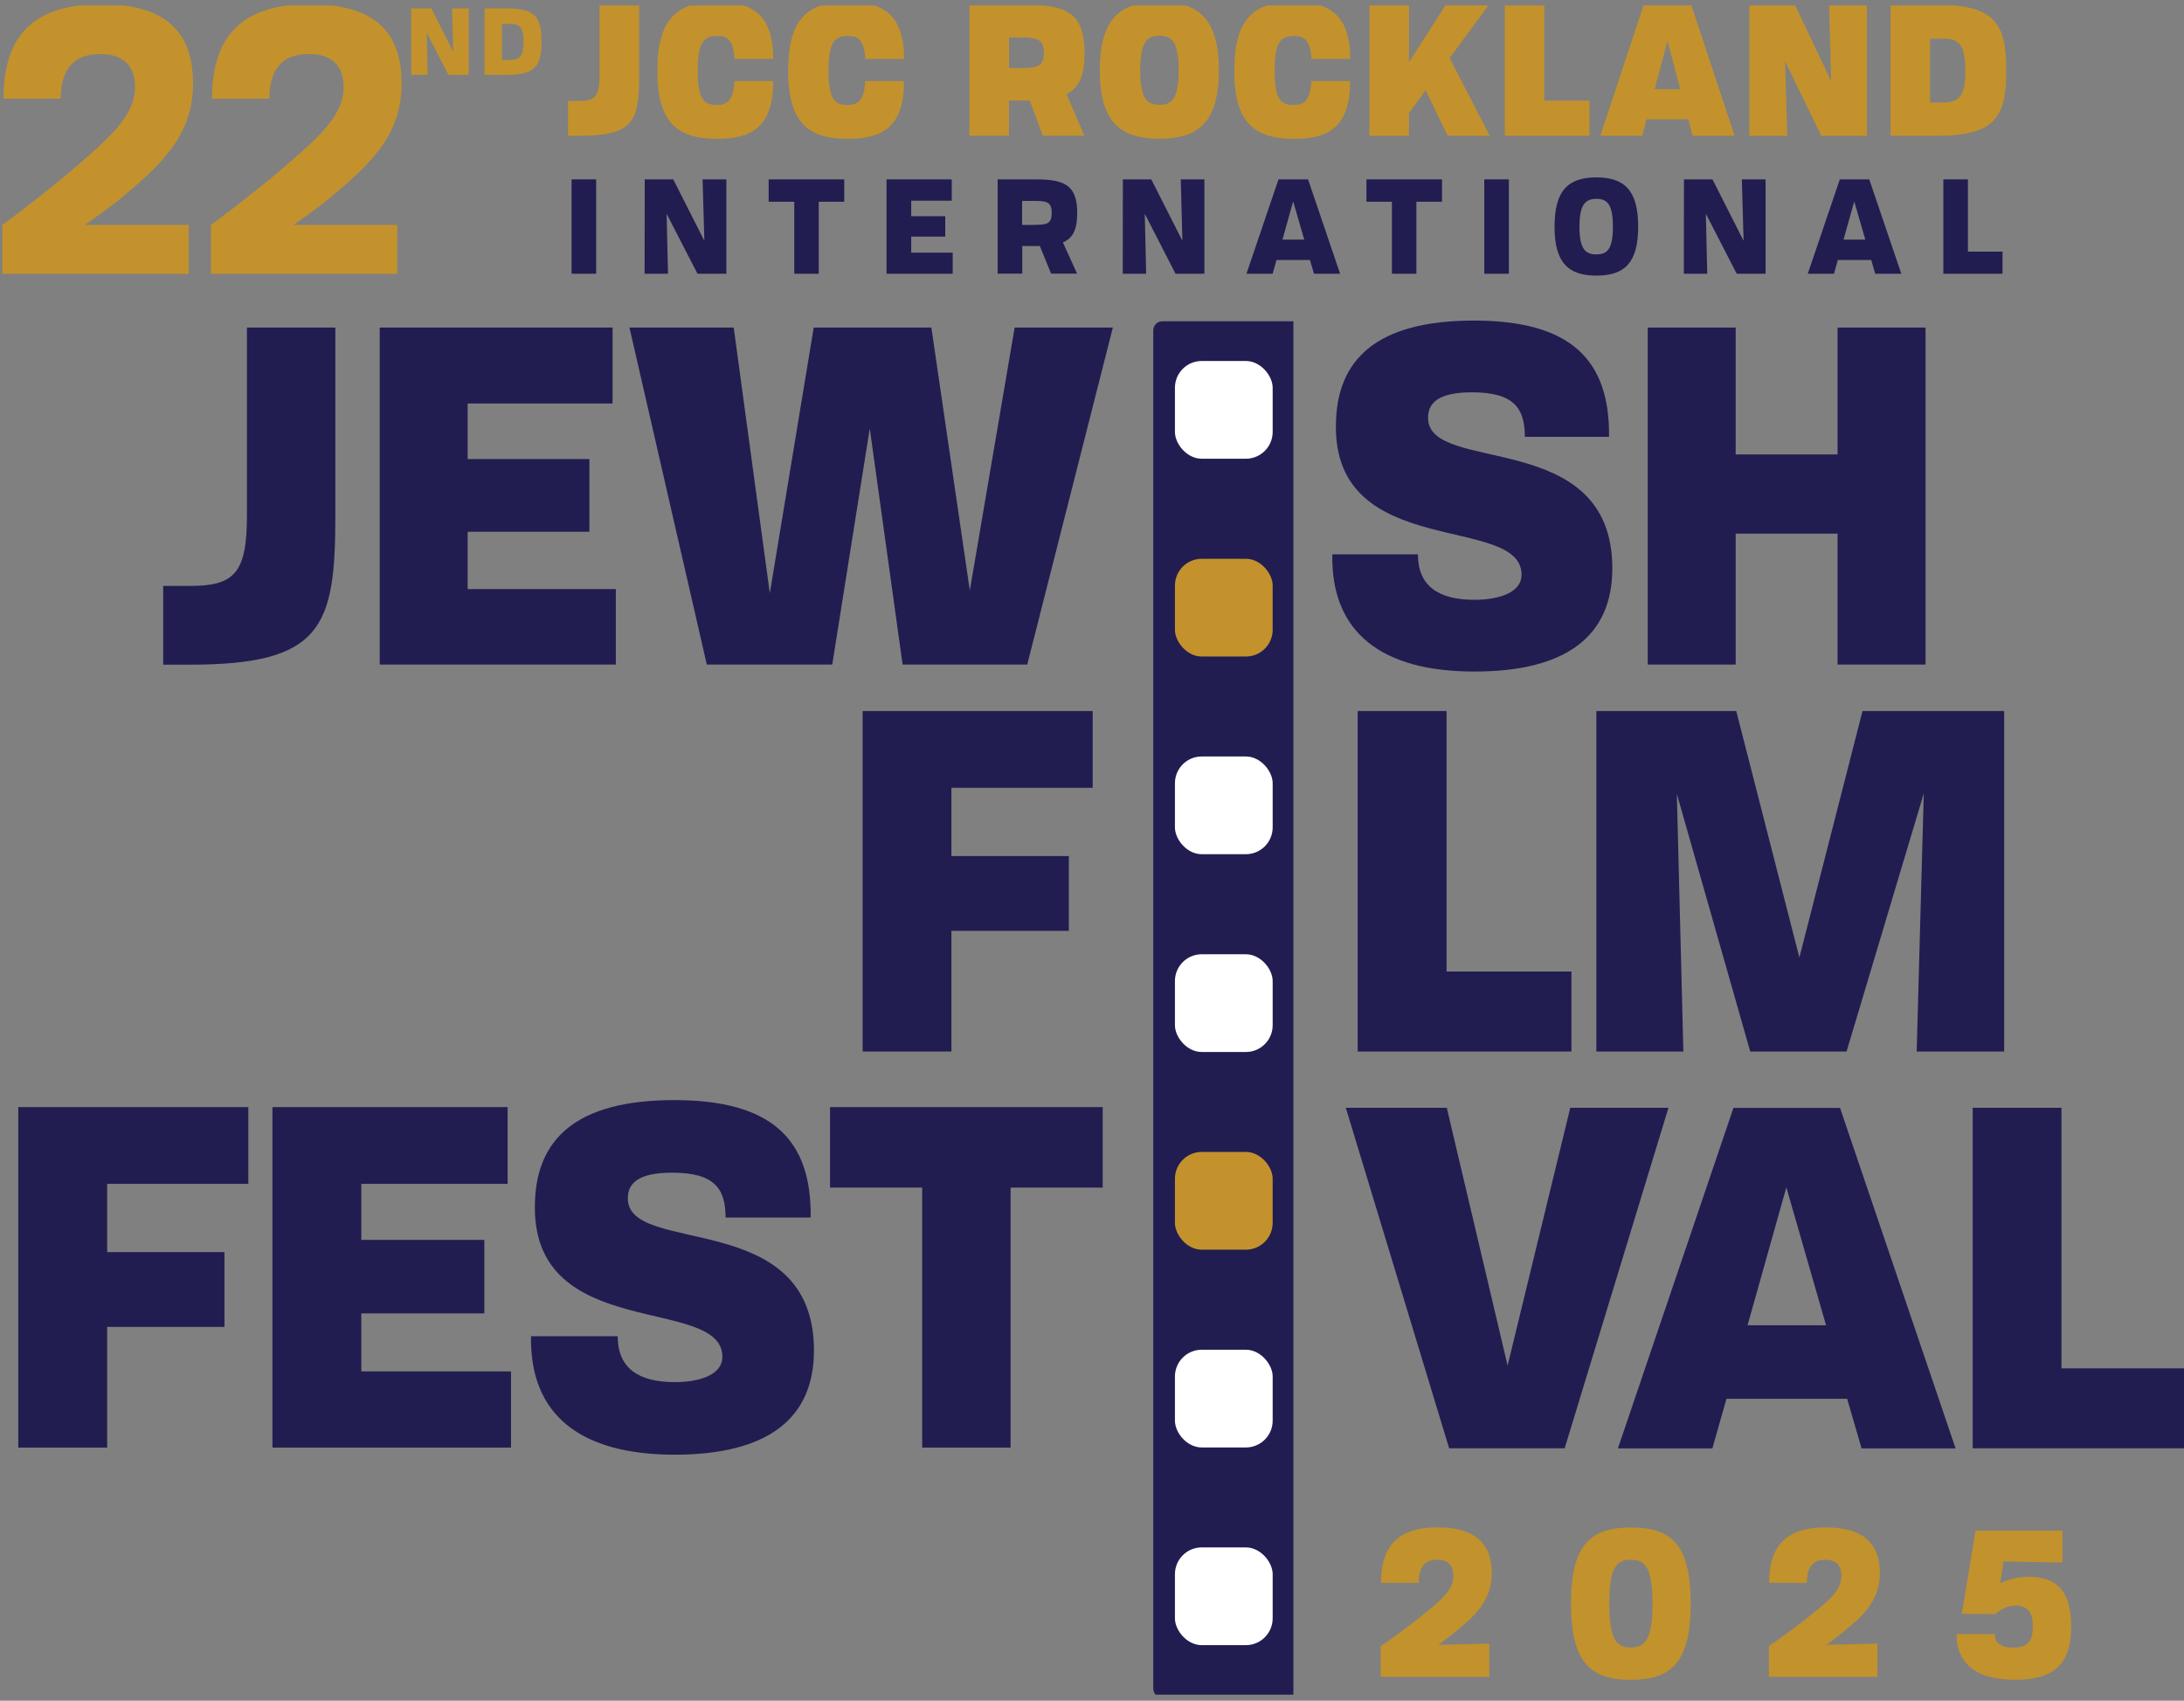 <?xml version="1.0" encoding="UTF-8"?>
<svg id="Layer_1" data-name="Layer 1" xmlns="http://www.w3.org/2000/svg" xmlns:xlink="http://www.w3.org/1999/xlink" viewBox="0 0 187.5 146">
  <rect x="0" y="0" width="187.5" height="146" fill="#808080" stroke="none"/>
  <defs>
    <style>
      .cls-1 {
        fill: none;
      }

      .cls-2 {
        fill: #c2922d;
      }

      .cls-3 {
        fill: #fff;
      }

      .cls-4 {
        fill: #c3922d;
      }

      .cls-5 {
        fill: #211d51;
      }

      .cls-6 {
        clip-path: url(#clippath);
      }
    </style>
    <clipPath id="clippath">
      <rect class="cls-1" x=".2" y=".47" width="187.5" height="145.01"/>
    </clipPath>
  </defs>
  <g class="cls-6">
    <path class="cls-5" d="M111.04,145.78h-11.2c-.46,0-.83-.37-.83-.83V28.36c0-.43.35-.78.78-.78h11.25v118.2Z"/>
    <rect class="cls-3" x="100.87" y="132.84" width="8.39" height="8.39" rx="2.3" ry="2.3"/>
    <rect class="cls-3" x="100.87" y="115.87" width="8.39" height="8.39" rx="2.3" ry="2.3"/>
    <rect class="cls-4" x="100.87" y="98.89" width="8.39" height="8.39" rx="2.3" ry="2.3"/>
    <rect class="cls-3" x="100.87" y="81.92" width="8.39" height="8.39" rx="2.3" ry="2.3"/>
    <rect class="cls-3" x="100.87" y="64.94" width="8.39" height="8.39" rx="2.3" ry="2.3"/>
    <rect class="cls-4" x="100.87" y="47.97" width="8.39" height="8.39" rx="2.3" ry="2.3"/>
    <rect class="cls-3" x="100.87" y="30.99" width="8.39" height="8.39" rx="2.3" ry="2.3"/>
    <polygon class="cls-5" points="1.57 95.04 21.32 95.04 21.32 101.63 9.2 101.63 9.2 107.49 19.27 107.49 19.27 113.91 9.2 113.91 9.2 124.27 1.57 124.27 1.57 95.04"/>
    <polygon class="cls-5" points="23.39 95.04 43.58 95.04 43.58 101.63 31.02 101.63 31.02 106.44 41.58 106.44 41.58 112.75 31.02 112.75 31.02 117.73 43.87 117.73 43.87 124.27 23.39 124.27 23.39 95.04"/>
    <path class="cls-5" d="M45.6,114.71h7.43c0,2.73,1.77,3.94,4.9,3.94,2.25,0,4.09-.68,4.09-2.17,0-5.3-16.26-1.21-16.1-12.97.04-5.74,3.57-9.07,11.96-9.07s11.8,3.37,11.72,10.08h-7.31c0-2.45-.92-3.85-4.58-3.85-2.93,0-3.81.92-3.81,2.21,0,4.98,15.98.76,15.98,13.05,0,5.86-3.98,8.95-11.96,8.95s-12.45-3.33-12.33-10.16"/>
    <polygon class="cls-5" points="79.17 101.95 71.26 101.95 71.26 95.04 94.67 95.04 94.67 101.95 86.76 101.95 86.76 124.27 79.17 124.27 79.17 101.95"/>
    <polygon class="cls-5" points="124.21 95.1 129.43 117.23 134.81 95.1 143.24 95.1 134.33 124.33 124.41 124.33 115.54 95.1 124.21 95.1"/>
    <path class="cls-5" d="M148.82,95.11h9.15l9.92,29.23h-8.07l-1.24-4.26h-10.36l-1.21,4.26h-8.11l9.92-29.23ZM156.77,113.77l-3.41-11.84-3.33,11.84h6.74Z"/>
    <polygon class="cls-5" points="169.36 95.1 176.98 95.1 176.98 117.47 187.7 117.47 187.7 124.33 169.36 124.33 169.36 95.1"/>
    <path class="cls-4" d="M48.77,8.67h.96c1.29,0,1.74-.35,1.74-2.17V.4h3.4v6.1c0,3.85-.43,5.16-5.14,5.16h-.96v-2.99Z"/>
    <path class="cls-4" d="M56.44,6.04c0-4.47,1.71-5.88,5.13-5.88,3,0,4.8,1.08,4.82,4.9h-3.33c-.09-1.71-.69-1.97-1.48-1.97-1.14,0-1.68.49-1.68,2.96s.52,2.96,1.63,2.96c.8,0,1.43-.26,1.52-2.05h3.33c0,3.9-1.8,4.96-4.82,4.96-3.43,0-5.13-1.42-5.13-5.87"/>
    <path class="cls-4" d="M67.67,6.04c0-4.47,1.71-5.88,5.13-5.88,3,0,4.8,1.08,4.82,4.9h-3.33c-.09-1.71-.69-1.97-1.48-1.97-1.14,0-1.68.49-1.68,2.96s.52,2.96,1.63,2.96c.8,0,1.43-.26,1.52-2.05h3.33c0,3.9-1.8,4.96-4.82,4.96-3.43,0-5.13-1.42-5.13-5.87"/>
    <path class="cls-4" d="M83.24.4h4.82c3.7,0,5.05.88,5.05,4.17,0,1.88-.43,2.94-1.54,3.51l1.52,3.57h-3.57l-1.11-3.02h-1.79v3.02h-3.39V.4ZM87.68,5.84c1.35,0,1.94-.14,1.94-1.31s-.59-1.31-1.96-1.31h-1.03v2.62h1.05Z"/>
    <path class="cls-4" d="M94.42,6.04c0-4.47,1.77-5.88,5.11-5.88s5.11,1.42,5.11,5.88-1.77,5.87-5.11,5.87-5.11-1.42-5.11-5.87M99.54,9c1.05,0,1.65-.49,1.65-2.96s-.6-2.97-1.65-2.97-1.65.51-1.65,2.97.6,2.96,1.65,2.96"/>
    <path class="cls-4" d="M105.97,6.04c0-4.47,1.71-5.88,5.13-5.88,3,0,4.8,1.08,4.82,4.9h-3.33c-.09-1.71-.69-1.97-1.48-1.97-1.14,0-1.68.49-1.68,2.96s.52,2.96,1.63,2.96c.8,0,1.43-.26,1.52-2.05h3.33c0,3.9-1.8,4.96-4.82,4.96-3.43,0-5.13-1.42-5.13-5.87"/>
    <polygon class="cls-4" points="117.57 .4 120.96 .4 120.96 5.35 124.13 .4 127.83 .4 124.45 4.98 127.9 11.66 124.29 11.66 122.39 7.75 120.96 9.7 120.96 11.66 117.57 11.66 117.57 .4"/>
    <polygon class="cls-4" points="129.19 .4 132.58 .4 132.58 8.64 136.46 8.64 136.46 11.66 129.19 11.66 129.19 .4"/>
    <path class="cls-4" d="M141.11.4h4.08l3.73,11.26h-3.6l-.37-1.42h-3.59l-.37,1.42h-3.6l3.73-11.26ZM144.25,7.66l-1.09-4.14-1.11,4.14h2.2Z"/>
    <polygon class="cls-4" points="153.25 5.25 153.44 11.66 150.19 11.66 150.19 .4 154.09 .4 157.21 6.98 157.03 .4 160.28 .4 160.28 11.66 156.36 11.66 153.25 5.25"/>
    <path class="cls-4" d="M162.31.4h3.88c5.14,0,6.05,1.66,6.05,5.65s-.91,5.61-6.05,5.61h-3.88V.4ZM166.79,8.8c1.35,0,1.94-.46,1.94-2.74s-.59-2.74-1.94-2.74h-1.09v5.48h1.09Z"/>
    <rect class="cls-5" x="49.07" y="15.4" width="2.11" height="8.1"/>
    <polygon class="cls-5" points="57.23 18.35 57.35 23.5 55.34 23.5 55.35 15.4 57.8 15.4 60.47 20.67 60.32 15.4 62.36 15.4 62.36 23.5 59.88 23.5 57.23 18.35"/>
    <polygon class="cls-5" points="68.19 17.32 65.99 17.32 65.99 15.4 72.48 15.4 72.48 17.32 70.29 17.32 70.29 23.5 68.19 23.5 68.19 17.32"/>
    <polygon class="cls-5" points="76.11 15.4 81.71 15.4 81.71 17.23 78.23 17.23 78.23 18.56 81.15 18.56 81.15 20.31 78.23 20.31 78.23 21.69 81.79 21.69 81.79 23.5 76.11 23.5 76.11 15.4"/>
    <path class="cls-5" d="M85.64,15.4h3.35c2.52,0,3.49.6,3.49,2.89,0,1.4-.36,2.16-1.23,2.52l1.22,2.68h-2.23l-.97-2.37h-1.51v2.37h-2.11v-8.1ZM88.78,19.3c1.07,0,1.51-.06,1.51-1.02s-.44-1.03-1.51-1.03h-1.03v2.06h1.03Z"/>
    <polygon class="cls-5" points="98.28 18.35 98.4 23.5 96.39 23.5 96.4 15.4 98.84 15.4 101.51 20.67 101.37 15.4 103.4 15.4 103.4 23.5 100.92 23.5 98.28 18.35"/>
    <path class="cls-5" d="M109.76,15.4h2.54l2.75,8.1h-2.24l-.35-1.18h-2.87l-.33,1.18h-2.25l2.75-8.1ZM111.97,20.57l-.95-3.28-.92,3.28h1.87Z"/>
    <polygon class="cls-5" points="119.5 17.32 117.31 17.32 117.31 15.4 123.8 15.4 123.8 17.32 121.6 17.32 121.6 23.5 119.5 23.5 119.5 17.32"/>
    <rect class="cls-5" x="127.43" y="15.4" width="2.11" height="8.1"/>
    <path class="cls-5" d="M133.46,19.46c0-3.11,1.17-4.23,3.59-4.23s3.59,1.11,3.59,4.23-1.18,4.2-3.59,4.2-3.59-1.11-3.59-4.2M137.05,21.84c.97,0,1.42-.5,1.42-2.38s-.46-2.39-1.42-2.39-1.45.51-1.45,2.39.48,2.38,1.45,2.38"/>
    <polygon class="cls-5" points="146.45 18.35 146.57 23.5 144.56 23.5 144.57 15.4 147.02 15.4 149.69 20.67 149.54 15.4 151.58 15.4 151.58 23.5 149.1 23.5 146.45 18.35"/>
    <path class="cls-5" d="M157.94,15.4h2.54l2.75,8.1h-2.24l-.34-1.18h-2.87l-.33,1.18h-2.25l2.75-8.1ZM160.14,20.57l-.95-3.28-.92,3.28h1.87Z"/>
    <polygon class="cls-5" points="166.84 15.4 168.95 15.4 168.95 21.6 171.92 21.6 171.92 23.5 166.84 23.5 166.84 15.4"/>
    <path class="cls-5" d="M14.01,50.3h2.3c3.82,0,4.89-1.11,4.89-6.04v-16.14h7.59v16.14c0,9.54-1.11,12.8-12.48,12.8h-2.3v-6.76Z"/>
    <polygon class="cls-5" points="32.6 28.12 52.59 28.12 52.59 34.64 40.15 34.64 40.15 39.41 50.6 39.41 50.6 45.65 40.15 45.65 40.15 50.57 52.87 50.57 52.87 57.05 32.6 57.05 32.6 28.12"/>
    <polygon class="cls-5" points="62.99 28.12 66.09 50.93 69.86 28.12 79.96 28.12 83.26 50.69 87.11 28.12 95.54 28.12 88.19 57.05 77.49 57.05 74.67 36.78 71.45 57.05 60.68 57.05 54.04 28.12 62.99 28.12"/>
    <path class="cls-5" d="M114.38,47.59h7.35c0,2.7,1.75,3.9,4.85,3.9,2.23,0,4.05-.68,4.05-2.15,0-5.25-16.1-1.19-15.94-12.84.04-5.68,3.54-8.98,11.84-8.98s11.68,3.34,11.61,9.98h-7.23c0-2.43-.91-3.82-4.53-3.82-2.9,0-3.78.91-3.78,2.19,0,4.93,15.82.76,15.82,12.92,0,5.8-3.93,8.86-11.84,8.86s-12.32-3.3-12.2-10.06"/>
    <polygon class="cls-5" points="157.76 45.81 149.01 45.81 149.01 57.05 141.46 57.05 141.46 28.12 149.01 28.12 149.01 39.01 157.76 39.01 157.76 28.12 165.31 28.12 165.31 57.05 157.76 57.05 157.76 45.81"/>
    <polygon class="cls-5" points="74.06 61.04 93.81 61.04 93.81 67.63 81.68 67.63 81.68 73.49 91.76 73.49 91.76 79.91 81.68 79.91 81.68 90.27 74.06 90.27 74.06 61.04"/>
    <polygon class="cls-5" points="116.56 61.04 124.19 61.04 124.19 83.4 134.91 83.4 134.91 90.27 116.56 90.27 116.56 61.04"/>
    <polygon class="cls-5" points="143.96 68.15 144.52 90.27 137.05 90.27 137.05 61.04 149.06 61.04 154.48 82.2 159.9 61.04 172.06 61.04 172.06 90.27 164.55 90.27 165.16 68.11 158.53 90.27 150.26 90.27 143.96 68.15"/>
    <path class="cls-4" d="M5.85,14.89c3.32-2.89,5.74-4.8,5.74-7.43,0-1.72-.91-2.82-2.98-2.82-2.45,0-3.39,1.47-3.39,3.83H.3C.3,3.63,2.34.36,8.67.36s7.9,3.1,7.9,6.84c0,4.58-2.95,7.12-6.46,10.04-.88.69-1.85,1.38-2.82,2.07h8.91v4.2H.2v-4.2c1.25-.91,3.61-2.73,5.65-4.42"/>
    <path class="cls-4" d="M23.76,14.89c3.33-2.89,5.74-4.8,5.74-7.43,0-1.72-.91-2.82-2.98-2.82-2.45,0-3.39,1.47-3.39,3.83h-4.93C18.21,3.63,20.25.36,26.58.36s7.9,3.1,7.9,6.84c0,4.58-2.95,7.12-6.46,10.04-.88.69-1.85,1.38-2.82,2.07h8.91v4.2h-16v-4.2c1.26-.91,3.61-2.73,5.65-4.42"/>
    <polygon class="cls-4" points="36.63 2.8 36.72 6.43 35.3 6.43 35.3 .72 37.03 .72 38.91 4.44 38.81 .72 40.24 .72 40.24 6.43 38.5 6.43 36.63 2.8"/>
    <path class="cls-4" d="M41.6.72h1.94c2.49,0,2.95.86,2.95,2.86s-.46,2.85-2.95,2.85h-1.94V.72ZM43.78,5.14c.84,0,1.17-.31,1.17-1.55s-.33-1.54-1.17-1.54h-.69v3.1h.69Z"/>
  </g>
  <path class="cls-2" d="M118.54,141.31v2.64h9.32v-2.85l-4.37.1c.33-.24.64-.47.9-.67,1.86-1.52,3.68-2.81,3.68-5.51,0-2.02-.93-3.9-4.64-3.9s-4.87,1.92-4.87,4.76h3.24c0-1.24.43-1.98,1.59-1.98.98,0,1.38.55,1.38,1.4,0,1.38-1.42,2.36-3.18,3.78-1.09.85-2.36,1.78-3.05,2.23Z"/>
  <path class="cls-2" d="M138.16,137.65c0-3.21.69-3.75,1.85-3.75s1.86.54,1.86,3.75-.71,3.78-1.86,3.78-1.85-.52-1.85-3.78ZM140.01,144.21c3.43,0,5.14-1.45,5.14-6.56s-1.71-6.52-5.14-6.52-5.14,1.45-5.14,6.52,1.69,6.56,5.14,6.56Z"/>
  <path class="cls-2" d="M151.86,141.31v2.64h9.32v-2.85l-4.37.1c.33-.24.64-.47.9-.67,1.86-1.52,3.68-2.81,3.68-5.51,0-2.02-.93-3.9-4.64-3.9s-4.87,1.92-4.87,4.76h3.24c0-1.24.43-1.98,1.59-1.98.98,0,1.38.55,1.38,1.4,0,1.38-1.42,2.36-3.18,3.78-1.09.85-2.36,1.78-3.05,2.23Z"/>
  <path class="cls-2" d="M172.94,144.21c3.85,0,4.87-1.79,4.87-4.59,0-2.47-.79-4.26-3.62-4.26-1.07,0-1.88.26-2.47.57l.28-1.88,5.06.09v-2.74h-7.46l-1.17,7.14,2.88.03c.24-.24.86-.73,1.73-.73,1.04,0,1.48.59,1.48,1.79s-.4,1.81-1.67,1.81c-1.19,0-1.6-.48-1.6-1.16h-3.28c0,1.98,1.07,3.92,4.99,3.92Z"/>
</svg>